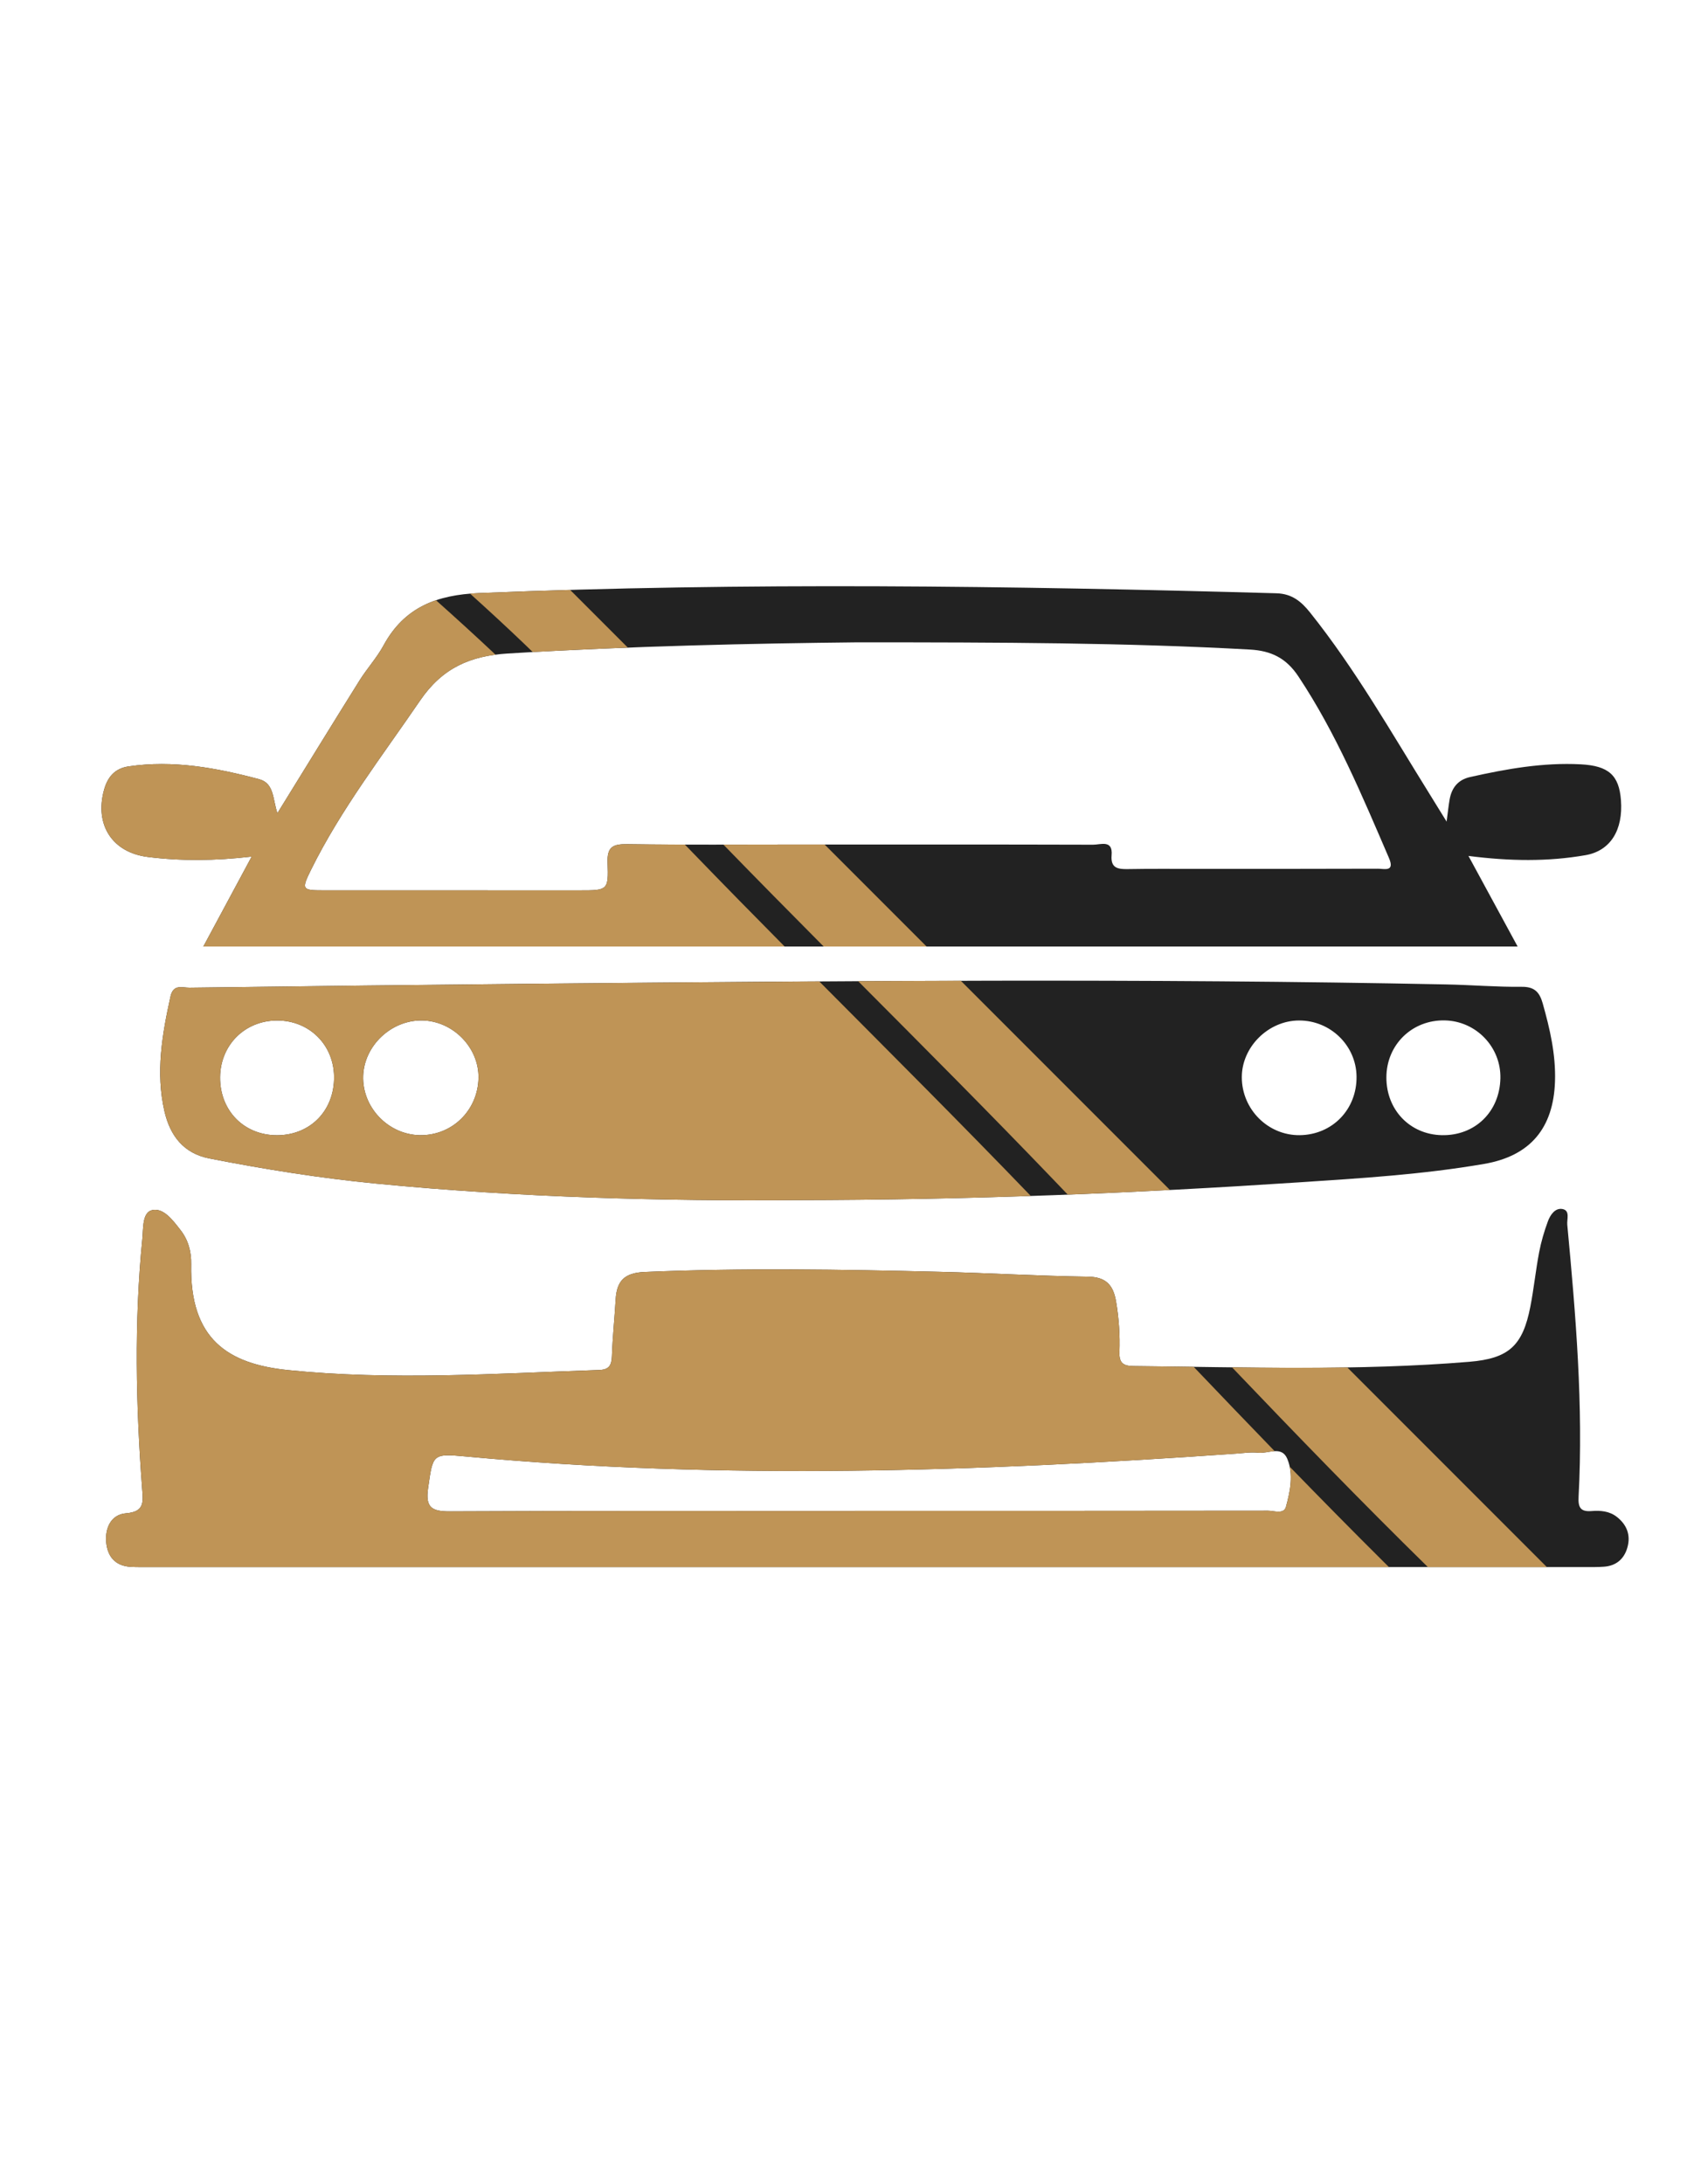 <?xml version="1.0" encoding="utf-8"?>
<!-- Generator: Adobe Illustrator 17.0.0, SVG Export Plug-In . SVG Version: 6.00 Build 0)  -->
<!DOCTYPE svg PUBLIC "-//W3C//DTD SVG 1.1//EN" "http://www.w3.org/Graphics/SVG/1.1/DTD/svg11.dtd">
<svg version="1.1" id="Layer_1" xmlns="http://www.w3.org/2000/svg" xmlns:xlink="http://www.w3.org/1999/xlink" x="0px" y="0px"
	 width="612px" height="792px" viewBox="0 0 612 792" enable-background="new 0 0 612 792" xml:space="preserve">
<path fill="#222222" d="M313.884,568.236c-86.62-0.007-173.239-0.006-259.859-0.01c-2.214,0-4.433,0.038-6.642-0.087
	c-5.663-0.321-8.452-3.86-8.869-9.042c-0.415-5.163,1.846-9.941,7.2-10.37c6.732-0.539,6.212-4.055,5.853-8.823
	c-2.275-30.212-2.932-60.442,0.06-90.652c0.379-3.824-0.082-9.637,3.581-10.461c4.131-0.93,7.543,3.726,10.269,7.217
	c2.829,3.623,3.975,7.869,3.879,12.436c-0.572,27.198,13.391,36.147,35.166,38.359c37.565,3.815,75.222,1.245,112.84-0.038
	c3.579-0.122,4.496-1.676,4.614-4.982c0.245-6.878,0.963-13.738,1.371-20.612c0.395-6.652,3.106-9.632,10.473-9.946
	c35.68-1.521,71.343-0.931,107.009-0.06c17.952,0.439,35.89,1.499,53.843,1.765c6.566,0.097,9.189,3.017,10.204,8.974
	c1.04,6.107,1.454,12.233,1.229,18.373c-0.145,3.951,1.399,5.033,5.131,5.069c40.592,0.396,81.197,1.793,121.735-1.549
	c14.407-1.188,19.436-5.814,22.207-20.029c1.269-6.508,1.93-13.133,3.171-19.647c0.731-3.835,1.843-7.636,3.199-11.299
	c0.847-2.287,2.619-4.905,5.253-4.428c2.872,0.52,1.578,3.691,1.765,5.681c3.084,32.832,5.866,65.686,4.103,98.713
	c-0.203,3.808,0.7,5.453,4.722,5.126c3.191-0.259,6.451,0.003,9.142,2.103c3.652,2.85,5.112,6.626,3.844,11.106
	c-1.184,4.184-4.075,6.661-8.521,6.977c-2.205,0.157-4.425,0.135-6.639,0.135C488.108,568.244,400.996,568.243,313.884,568.236z
	 M310.126,547.902c0-0.019,0-0.037,0-0.056c49.934,0,99.868,0.018,149.802-0.057c2.266-0.003,5.822,1.412,6.591-1.434
	c1.527-5.653,2.816-11.794,0.463-17.401c-2.029-4.836-6.926-1.783-10.516-2.182c-2.655-0.295-5.398,0.132-8.096,0.322
	c-93.07,6.524-186.149,9.655-279.28,1.043c-12.35-1.142-11.998-0.871-13.794,11.499c-1.028,7.078,1.404,8.433,7.98,8.399
	C212.225,547.788,261.176,547.902,310.126,547.902z"/>
<path fill="#222222" d="M288.62,435.174c-46.728,0.378-99.568-0.874-152.264-6.003c-20.316-1.977-40.445-5.194-60.463-9.123
	c-9.378-1.841-14.22-8.337-16.239-17.102c-3.234-14.041-0.845-27.832,2.192-41.609c1.025-4.647,4.349-3.164,6.926-3.198
	c42.551-0.55,85.102-1.051,127.654-1.45c109.458-1.025,218.917-1.952,328.373,0.272c9.096,0.185,18.189,0.955,27.278,0.862
	c4.659-0.048,6.447,2.009,7.578,6.013c2.616,9.256,4.771,18.538,4.457,28.262c-0.546,16.923-8.932,27.044-25.636,29.931
	c-22.324,3.859-44.938,5.227-67.495,6.714C412.323,432.611,353.6,435.082,288.62,435.174z M100.606,411.641
	c12.059-0.069,20.722-9.014,20.579-21.247c-0.136-11.647-9.089-20.426-20.76-20.358c-11.632,0.068-20.471,8.898-20.578,20.557
	C79.735,402.753,88.569,411.71,100.606,411.641z M152.283,411.617c11.683,0.205,21.07-8.926,21.299-20.72
	c0.214-11.039-9.237-20.695-20.436-20.878c-11.129-0.182-20.978,9.045-21.394,20.042
	C131.32,401.469,140.792,411.415,152.283,411.617z M523.059,411.616c11.998,0.24,20.952-8.428,21.244-20.567
	c0.273-11.335-8.757-20.777-20.128-21.044c-11.866-0.279-21.194,8.796-21.23,20.653C502.909,402.44,511.493,411.385,523.059,411.616
	z M492.118,390.329c-0.145-11.249-9.48-20.325-20.872-20.294c-11.128,0.031-20.764,9.588-20.75,20.581
	c0.015,11.641,9.527,21.142,21.028,21C483.361,411.472,492.271,402.261,492.118,390.329z"/>
<path fill="#222222" d="M100.64,294.856c10.215-16.528,19.922-32.349,29.766-48.085c2.734-4.371,6.299-8.257,8.747-12.764
	c7.54-13.885,19.417-18.326,34.658-18.953c96.423-3.967,192.824-2.631,289.236,0.072c5.64,0.158,9.022,2.98,12.206,6.965
	c16.481,20.62,29.483,43.525,43.376,65.845c1.797,2.887,3.575,5.785,6.162,9.976c0.474-3.533,0.702-5.77,1.086-7.981
	c0.742-4.265,3.044-7.186,7.42-8.167c13.222-2.963,26.521-5.335,40.158-4.617c10.108,0.533,13.885,3.955,14.579,12.945
	c0.845,10.937-3.836,18.431-12.847,19.998c-13.653,2.375-27.389,2.198-42.465,0.279c6.101,11.235,11.716,21.574,17.833,32.838
	c-159.328,0-317.665,0-476.787,0c5.777-10.74,11.296-21.002,17.534-32.601c-13.394,1.546-25.557,1.642-37.665,0.135
	c-12.897-1.605-19.372-11.637-15.909-24.273c1.292-4.714,3.897-7.827,8.933-8.569c16.161-2.379,31.829,0.518,47.326,4.635
	C99.569,284.018,98.893,289.858,100.64,294.856z M310.831,232.916c-37.143,0.393-81.87,1.319-126.559,4.045
	c-13.658,0.833-23.767,5.186-31.897,17.092c-13.712,20.082-28.636,39.327-39.49,61.231c-3.613,7.292-3.369,7.557,4.472,7.559
	c30.987,0.011,61.973,0.006,92.96,0.012c10.087,0.002,10.481-0.005,10.097-10.006c-0.224-5.859,1.972-6.822,7.208-6.748
	c20.408,0.289,40.822,0.126,61.234,0.126c35.905,0.001,71.811-0.036,107.715,0.068c2.673,0.008,7.178-1.904,6.69,3.777
	c-0.402,4.682,2.189,5.129,5.856,5.064c8.359-0.149,16.722-0.067,25.083-0.071c21.888-0.01,43.776,0.011,65.663-0.065
	c2.307-0.008,6.239,1.27,4.016-3.887c-9.722-22.558-19.157-45.231-32.853-65.834c-4.354-6.549-9.719-9.313-17.636-9.75
	C408.43,233.047,363.438,232.913,310.831,232.916z"/>
<g>
	<path fill="#BF9456" d="M501.886,566.262c-11.449-11.372-22.769-22.87-34.018-34.437c1.018,4.789-0.079,9.828-1.349,14.53
		c-0.769,2.846-4.325,1.43-6.591,1.434c-49.934,0.074-99.868,0.057-149.802,0.057v0.056c-48.95,0-97.901-0.114-146.85,0.135
		c-6.576,0.033-9.008-1.322-7.98-8.399c1.796-12.37,1.444-12.641,13.794-11.499c93.131,8.612,186.21,5.481,279.28-1.043
		c2.698-0.189,5.442-0.616,8.096-0.322c1.829,0.203,3.996-0.486,5.951-0.575c-9.832-10.152-19.617-20.35-29.372-30.576
		c-7.269-0.102-14.539-0.204-21.808-0.275c-3.732-0.036-5.276-1.118-5.131-5.069c0.225-6.14-0.189-12.266-1.229-18.373
		c-1.015-5.958-3.637-8.877-10.204-8.974c-17.952-0.266-35.891-1.326-53.843-1.765c-35.667-0.871-71.329-1.461-107.009,0.06
		c-7.368,0.314-10.079,3.294-10.473,9.946c-0.408,6.874-1.126,13.734-1.371,20.612c-0.118,3.306-1.035,4.86-4.614,4.982
		c-37.618,1.284-75.275,3.853-112.84,0.038c-21.775-2.211-35.737-11.161-35.166-38.359c0.096-4.567-1.05-8.813-3.879-12.436
		c-2.726-3.491-6.138-8.146-10.269-7.217c-3.663,0.824-3.202,6.637-3.581,10.461c-2.992,30.21-2.335,60.439-0.06,90.652
		c0.359,4.767,0.878,8.284-5.853,8.823c-5.354,0.428-7.615,5.207-7.2,10.37c0.417,5.182,3.206,8.72,8.869,9.041
		c2.208,0.125,4.428,0.087,6.642,0.087c86.619,0.004,173.239,0.003,259.859,0.01c63.334,0.005,126.667,0.003,190.001,0.001
		C503.22,567.578,502.551,566.922,501.886,566.262z"/>
	<path fill="#BF9456" d="M518.005,568.237c14.387-0.001,28.774,0.001,43.161,0l-72.403-72.403
		c-13.933,0.225-27.871,0.137-41.811-0.03C470.313,520.269,493.867,544.571,518.005,568.237z"/>
	<path fill="#BF9456" d="M382.701,428.314c1.551,1.617,3.1,3.238,4.65,4.858c12.465-0.484,24.806-1.046,37.07-1.681
		c-25.285-25.285-50.57-50.57-75.856-75.856c-12.418,0.032-24.835,0.084-37.253,0.149
		C335.249,379.821,359.216,403.826,382.701,428.314z"/>
	<path fill="#BF9456" d="M297.214,355.874c-33.595,0.207-67.191,0.501-100.786,0.816c-42.552,0.398-85.104,0.899-127.654,1.45
		c-2.577,0.033-5.901-1.45-6.926,3.198c-3.038,13.777-5.427,27.568-2.192,41.609c2.019,8.765,6.86,15.261,16.239,17.102
		c20.018,3.929,40.147,7.146,60.463,9.123c52.695,5.129,105.536,6.381,152.264,6.003c29.542-0.041,57.788-0.578,85.324-1.511
		C348.677,407.421,322.895,381.699,297.214,355.874z M100.606,411.641c-12.037,0.069-20.871-8.888-20.759-21.048
		c0.108-11.659,8.947-20.49,20.578-20.557c11.671-0.068,20.624,8.711,20.76,20.359C121.328,402.627,112.665,411.572,100.606,411.641
		z M152.283,411.617c-11.491-0.202-20.963-10.147-20.532-21.556c0.416-10.997,10.266-20.224,21.394-20.042
		c11.199,0.183,20.65,9.839,20.436,20.878C173.353,402.69,163.966,411.822,152.283,411.617z"/>
	<path fill="#BF9456" d="M190.023,233.309c1.086,1.04,2.162,2.089,3.245,3.133c11.572-0.645,23.11-1.178,34.487-1.615
		l-20.922-20.922c-11.007,0.32-22.015,0.696-33.023,1.149c-1.115,0.046-2.207,0.119-3.286,0.208
		C177.102,221.182,183.618,227.177,190.023,233.309z"/>
	<path fill="#BF9456" d="M298.803,343.207h37.333l-36.981-36.981c-3.433,0-6.866,0.001-10.299,0.001
		c-8.806,0-17.613,0.027-26.42,0.039C274.485,318.654,286.624,330.951,298.803,343.207z"/>
	<path fill="#BF9456" d="M284.642,343.207c-11.105-11.215-22.171-22.469-33.141-33.82c-1.01-1.045-2.021-2.089-3.031-3.134
		c-6.95-0.018-13.899-0.054-20.848-0.153c-5.236-0.074-7.432,0.889-7.208,6.748c0.383,10.001-0.01,10.008-10.097,10.006
		c-30.987-0.007-61.973-0.001-92.96-0.012c-7.841-0.003-8.085-0.268-4.472-7.559c10.854-21.903,25.778-41.149,39.49-61.231
		c7.207-10.555,15.977-15.167,27.39-16.66c-7.108-6.691-14.316-13.258-21.596-19.739c-7.878,2.672-14.297,7.662-19.016,16.352
		c-2.448,4.508-6.013,8.394-8.747,12.764c-9.843,15.736-19.55,31.557-29.766,48.085c-1.747-4.998-1.071-10.838-6.651-12.321
		c-15.497-4.118-31.165-7.015-47.326-4.635c-5.036,0.741-7.641,3.855-8.933,8.569c-3.463,12.636,3.011,22.668,15.909,24.273
		c12.108,1.507,24.272,1.411,37.665-0.135c-6.238,11.598-11.757,21.861-17.534,32.601H284.642z"/>
</g>
</svg>
